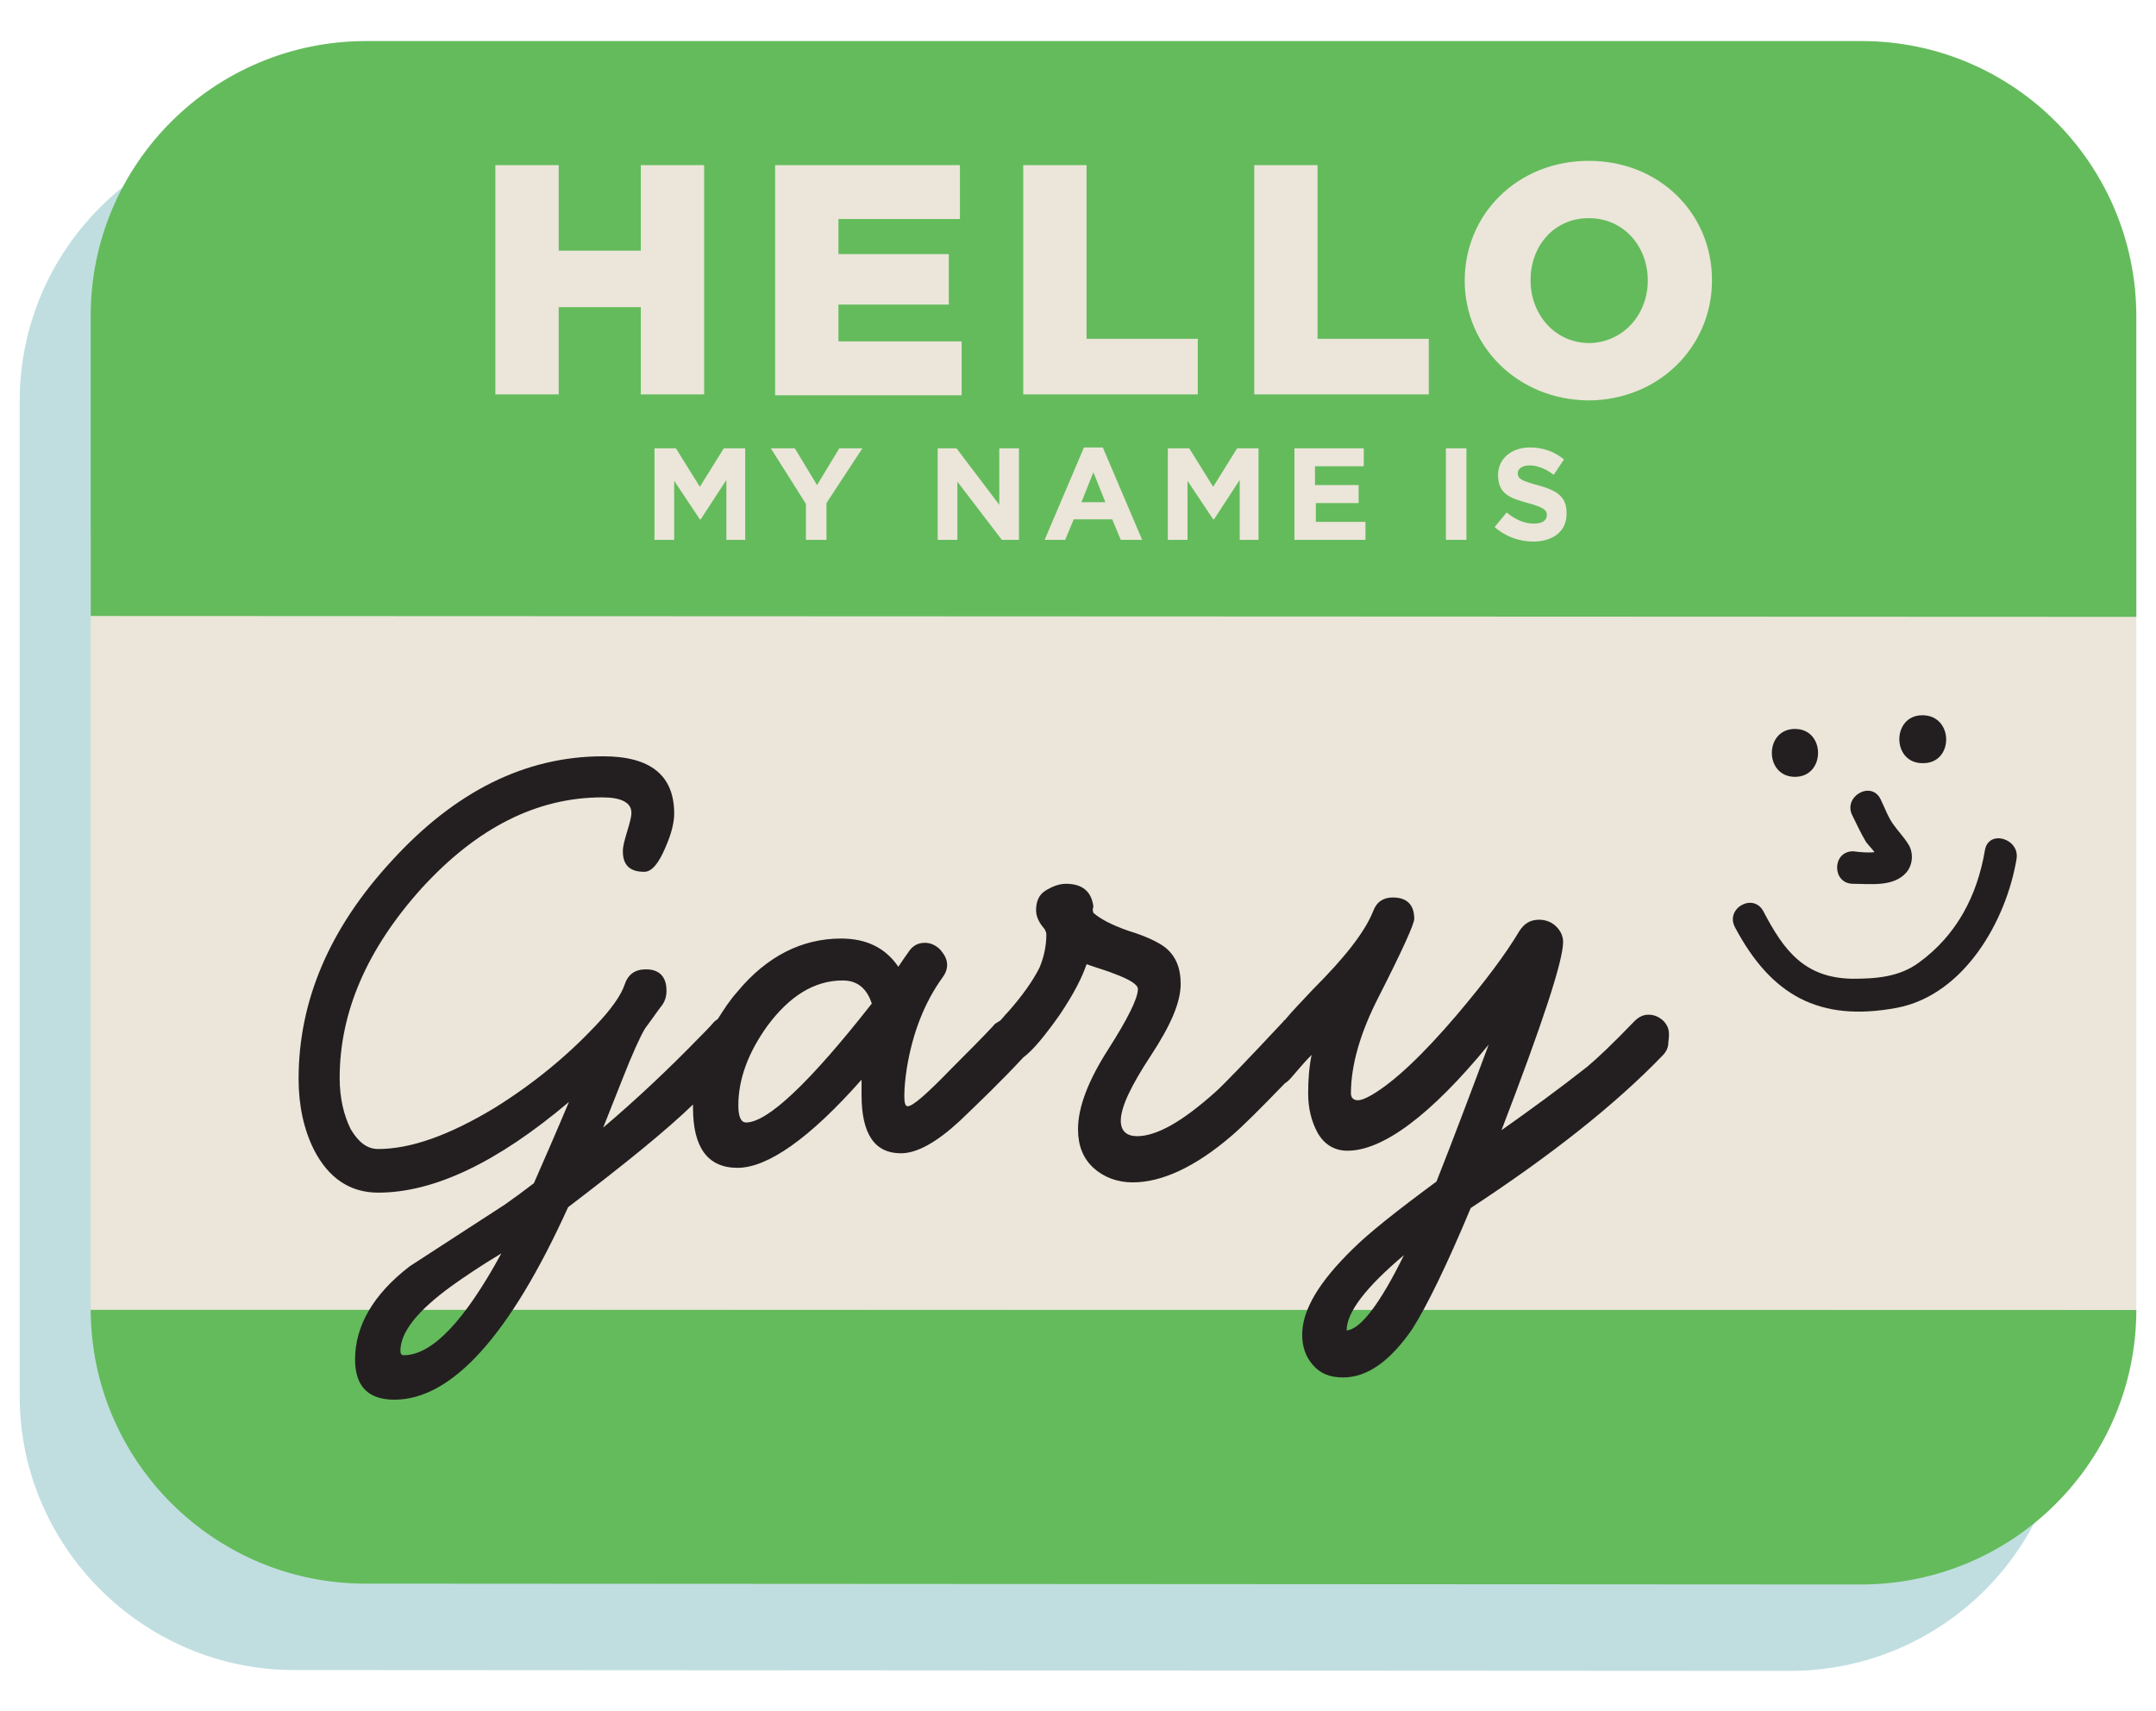 <?xml version="1.0" encoding="utf-8"?>
<!-- Generator: Adobe Illustrator 18.0.0, SVG Export Plug-In . SVG Version: 6.00 Build 0)  -->
<!DOCTYPE svg PUBLIC "-//W3C//DTD SVG 1.1//EN" "http://www.w3.org/Graphics/SVG/1.1/DTD/svg11.dtd">
<svg version="1.1" id="Layer_1" xmlns="http://www.w3.org/2000/svg" xmlns:xlink="http://www.w3.org/1999/xlink" x="0px" y="0px"
	 width="252px" height="200px" viewBox="0 49.5 252 200" enable-background="new 0 49.5 252 200" xml:space="preserve">
<g>
	<path fill="#C0DEE0" d="M34.4,244.7l174.8,0.1c17.8,0,32.2-14.4,32.2-32.1l0-116.1c0-17.8-14.4-32.2-32.1-32.2L34.5,64.3
		c-17.8,0-32.2,14.4-32.2,32.1l0,116.1C2.2,230.2,16.7,244.7,34.4,244.7"/>
	<path fill="#64BB5C" d="M42.7,234.6l174.8,0.1c17.8,0,32.2-14.4,32.2-32.1l-239.1-0.1C10.6,220.2,25,234.6,42.7,234.6z"/>
	<rect x="10.6" y="111.5" fill="#EBE6D9" width="239.1" height="91.1"/>
	<path fill="#64BB5C" d="M217.6,54.3L42.8,54.3c-17.8,0-32.2,14.4-32.2,32.1l0,35.1l239.1,0.1l0-35.1
		C249.7,68.7,235.3,54.3,217.6,54.3z"/>
	<g>
		<path fill="#EBE6D9" d="M57.9,68.8l7.4,0l0,10l9.6,0l0-10l7.4,0l0,26.8l-7.4,0l0-10.2l-9.6,0l0,10.2l-7.4,0L57.9,68.8z"/>
		<path fill="#EBE6D9" d="M90.6,68.8l21.6,0l0,6.3l-14.2,0l0,4.1l12.9,0l0,5.9l-12.9,0l0,4.3l14.4,0l0,6.3l-21.8,0L90.6,68.8z"/>
		<path fill="#EBE6D9" d="M119.6,68.8l7.4,0l0,20.3l13,0l0,6.5l-20.4,0L119.6,68.8z"/>
		<path fill="#EBE6D9" d="M146.6,68.8l7.4,0l0,20.3l13,0l0,6.5l-20.4,0L146.6,68.8z"/>
		<path fill="#EBE6D9" d="M171.2,82.3L171.2,82.3c0-7.8,6.2-14,14.5-14s14.4,6.2,14.4,13.9l0,0.1c0,7.7-6.2,14-14.5,14
			C177.4,96.2,171.2,90,171.2,82.3z M192.6,82.3L192.6,82.3c0-4-2.8-7.3-6.9-7.3c-4.1,0-6.8,3.3-6.8,7.2l0,0.1
			c0,3.9,2.8,7.3,6.9,7.3C189.8,89.5,192.6,86.2,192.6,82.3z"/>
	</g>
	<g>
		<path fill="#EBE6D9" d="M84.9,112.6l0-7l-3,4.6l-0.1,0l-3-4.5l0,6.9l-2.3,0l0-10.7l2.5,0l2.8,4.5l2.8-4.5l2.5,0l0,10.7L84.9,112.6
			z"/>
		<path fill="#EBE6D9" d="M96.6,108.3l0,4.3l-2.4,0l0-4.2l-4.1-6.5l2.8,0l2.6,4.3l2.6-4.3l2.7,0L96.6,108.3z"/>
		<path fill="#EBE6D9" d="M117.1,112.6l-5.2-6.8l0,6.8l-2.3,0l0-10.7l2.2,0l5,6.6l0-6.6l2.3,0l0,10.7L117.1,112.6z"/>
		<path fill="#EBE6D9" d="M131,112.6l-1-2.4l-4.5,0l-1,2.4l-2.4,0l4.6-10.8l2.2,0l4.6,10.8L131,112.6z M127.8,104.7l-1.4,3.5l2.8,0
			L127.8,104.7z"/>
		<path fill="#EBE6D9" d="M144.9,112.6l0-7l-3,4.6l-0.1,0l-3-4.5l0,6.9l-2.3,0l0-10.7l2.5,0l2.8,4.5l2.8-4.5l2.5,0l0,10.7
			L144.9,112.6z"/>
		<path fill="#EBE6D9" d="M151.3,112.6l0-10.7l8.1,0l0,2.1l-5.7,0l0,2.2l5.1,0l0,2.1l-5,0l0,2.2l5.8,0l0,2.1L151.3,112.6z"/>
		<path fill="#EBE6D9" d="M169,112.6l0-10.7l2.4,0l0,10.7L169,112.6z"/>
		<path fill="#EBE6D9" d="M179.2,112.8c-1.6,0-3.3-0.6-4.5-1.7l1.4-1.7c1,0.8,2,1.3,3.2,1.3c1,0,1.5-0.4,1.5-1l0,0
			c0-0.6-0.4-0.9-2.2-1.4c-2.2-0.6-3.5-1.1-3.5-3.3l0,0c0-1.9,1.6-3.2,3.7-3.2c1.6,0,2.9,0.5,4,1.4l-1.2,1.8
			c-0.9-0.7-1.9-1.1-2.8-1.1c-0.9,0-1.4,0.4-1.4,0.9l0,0c0,0.7,0.5,0.9,2.3,1.4c2.2,0.6,3.4,1.3,3.4,3.2l0,0
			C183.2,111.6,181.5,112.8,179.2,112.8z"/>
	</g>
	<path fill="#231F20" d="M194.5,168.9c-0.5-0.5-1.1-0.8-1.8-0.8c-0.7,0-1.2,0.3-1.7,0.8c-2.5,2.6-4.3,4.3-5.5,5.3
		c-3.3,2.6-6.6,5-10,7.4c4.8-12.5,7.2-19.8,7.2-22c0-0.7-0.3-1.3-0.8-1.8c-0.5-0.5-1.2-0.8-2-0.8c-1,0-1.7,0.4-2.3,1.3
		c-1.6,2.7-4,5.9-7.3,9.8c-4,4.7-7.4,7.9-10,9.4c-0.7,0.4-1.2,0.6-1.6,0.6c-0.5,0-0.8-0.3-0.8-0.8c0-3.3,1.1-7.1,3.2-11.2
		c2.8-5.5,4.2-8.6,4.2-9.2c0-1.6-0.8-2.5-2.5-2.5c-1.1,0-1.9,0.5-2.3,1.6c-1,2.5-3.4,5.5-7,9.1c-1.3,1.4-2.4,2.5-3.3,3.6
		c-0.1,0.1-0.2,0.1-0.2,0.2c-4.3,4.6-7,7.4-7.9,8.2c-3.9,3.5-6.9,5.2-9.2,5.2c-1.2,0-1.9-0.6-1.9-1.8c0-1.6,1.2-4.1,3.5-7.6
		c2.3-3.5,3.5-6.2,3.5-8.4c0-1.9-0.6-3.4-2-4.4c-0.7-0.5-2.1-1.2-4.1-1.8c-2-0.7-3.3-1.4-4.1-2.1c-0.1-0.3-0.1-0.5,0-0.7
		c-0.2-1.8-1.3-2.7-3.2-2.7c-0.8,0-1.6,0.3-2.4,0.8c-0.8,0.5-1.1,1.3-1.1,2.3c0,0.7,0.3,1.4,1,2.2c0.1,0.2,0.2,0.4,0.2,0.6
		c0,1.4-0.3,2.7-0.8,3.9c-0.8,1.6-2.1,3.4-3.7,5.2c-0.4,0.4-0.6,0.7-0.9,1c-0.3,0.2-0.6,0.3-0.8,0.6c-1.3,1.4-2.9,3-4.8,4.9
		c-2.9,3-4.6,4.5-5.2,4.5c-0.3,0-0.4-0.4-0.4-1.2c0-0.9,0.1-2,0.3-3.3c0.7-4.2,2.1-7.7,4.2-10.6c0.3-0.4,0.5-0.9,0.5-1.4
		c0-0.7-0.3-1.2-0.8-1.8c-0.5-0.5-1.1-0.8-1.8-0.8c-0.9,0-1.5,0.4-2,1.2c-0.3,0.4-0.7,1-1.1,1.6c-1.5-2.2-3.7-3.3-6.7-3.3
		c-4.6,0-8.7,2.1-12.1,6.2c-0.9,1-1.6,2.1-2.3,3.2c-0.1,0.1-0.3,0.2-0.4,0.3c-0.6,0.7-1.2,1.3-1.8,1.9c-3.5,3.6-7.2,7.1-11.2,10.5
		l2.3-5.8c1.1-2.8,2-4.8,2.6-5.8c0.9-1.2,1.5-2.1,1.9-2.6c0.4-0.5,0.6-1.1,0.6-1.8c0-1.6-0.8-2.5-2.4-2.5c-1.3,0-2.1,0.6-2.5,1.8
		c-0.4,1.2-1.5,2.8-3.4,4.8c-3.4,3.6-7.3,6.8-11.8,9.6c-5.3,3.2-9.8,4.8-13.6,4.8c-1.3,0-2.3-0.8-3.2-2.3c-0.8-1.6-1.3-3.6-1.3-6
		c0-7.7,3.2-15.1,9.6-22.2c6.4-7,13.4-10.6,21.1-10.6c2.2,0,3.4,0.6,3.4,1.8c0,0.5-0.2,1.2-0.5,2.2c-0.3,1-0.5,1.7-0.5,2.3
		c0,1.6,0.8,2.4,2.5,2.4c0.9,0,1.7-1,2.5-2.9c0.7-1.6,1-2.9,1-3.9c0-4.5-2.8-6.7-8.3-6.7c-9.1,0-17.3,4.1-24.7,12.2
		c-7.3,7.9-10.9,16.4-10.9,25.5c0,3.1,0.6,5.9,1.8,8.3c1.7,3.3,4.2,5,7.5,5c6.5,0,13.9-3.5,22.3-10.6c-1.6,3.8-3,7-4.1,9.5
		c-1.3,1-2.4,1.8-3.4,2.5c-3.7,2.4-7.4,4.8-11.1,7.2c-4.3,3.3-6.4,7-6.4,10.9c0,3.1,1.5,4.7,4.6,4.7c6.7,0,13.5-7.5,20.3-22.5
		c6.7-5.1,11.5-9,14.6-12c0,0.1,0,0.3,0,0.4c0,4.6,1.7,7,5.2,7c3.5,0,8.4-3.4,14.5-10.3c0,0.7,0,1.3,0,1.8c0,4.5,1.5,6.8,4.6,6.8
		c1.9,0,4.2-1.3,6.9-3.8c2.4-2.3,4.9-4.7,7.4-7.4c1.1-0.8,2.5-2.5,4.2-4.9c1.7-2.5,2.7-4.5,3.2-6c1.4,0.5,2.5,0.8,3.2,1.1
		c1.9,0.7,2.8,1.3,2.8,1.8c0,1.1-1.2,3.5-3.5,7.1c-2.3,3.6-3.5,6.7-3.5,9.3c0,1.9,0.6,3.4,1.8,4.5c1.2,1.1,2.8,1.7,4.6,1.7
		c3.4,0,7.3-1.8,11.5-5.4c1.3-1.1,3.4-3.2,6.3-6.2c0.2-0.1,0.4-0.3,0.6-0.5c0.8-0.9,1.6-1.9,2.5-2.8c-0.3,1.5-0.4,3-0.4,4.5
		c0,1.8,0.4,3.3,1.1,4.6c0.8,1.4,2,2.1,3.5,2.1c4.1,0,9.7-4.1,16.5-12.4c-2.2,5.9-4.2,11.2-6.1,16c-4.6,3.4-7.9,6-9.8,7.9
		c-3.9,3.8-5.9,7.1-5.9,10c0,1.4,0.4,2.6,1.3,3.6c0.9,1,2,1.4,3.5,1.4c2.8,0,5.5-1.9,8.1-5.7c1.7-2.7,4-7.4,6.8-14.1
		c9.3-6.1,16.8-12,22.4-17.8c0.5-0.5,0.7-1,0.7-1.6C195.2,170,195,169.5,194.5,168.9z M47.2,207.9c-0.3,0-0.4-0.2-0.4-0.5
		c0-2.2,2-4.7,6-7.6c1.4-1,3.3-2.3,5.8-3.8C54.3,203.9,50.5,207.9,47.2,207.9z M87.2,180.7c-0.6,0-0.9-0.7-0.9-2
		c0-3,1.1-6.1,3.4-9.3c2.6-3.5,5.5-5.3,8.8-5.3c1.7,0,2.8,0.9,3.4,2.7C94.6,176.1,89.7,180.7,87.2,180.7z M157.4,205
		c0-2.1,2.2-5,6.7-8.8C161.3,201.9,159,204.9,157.4,205z"/>
	<path fill="#231F20" d="M209.8,134.7c-3.6,0-3.6,5.6,0,5.6C213.4,140.3,213.4,134.7,209.8,134.7z"/>
	<path fill="#231F20" d="M224.7,133.1c-3.6,0-3.6,5.6,0,5.6C228.4,138.8,228.4,133.1,224.7,133.1z"/>
	<path fill="#231F20" d="M232,148.9c-0.9,5.3-3.3,9.9-7.7,13.1c-2.3,1.7-5,1.9-7.8,1.9c-5.6-0.1-8-3.3-10.4-7.9
		c-1.2-2.2-4.5-0.3-3.3,1.9c4.2,7.9,9.8,11.1,18.9,9.4c7.9-1.5,12.8-10.2,14-17.4C236.1,147.5,232.4,146.4,232,148.9z"/>
	<path fill="#231F20" d="M223,148.1c-0.5-0.8-1.1-1.4-1.6-2.1c-0.7-0.9-1.1-2.1-1.6-3.1c-1.1-2.2-4.4-0.3-3.3,1.9
		c0.5,1,1,2.1,1.6,3.1c0.3,0.4,0.7,0.8,1,1.2c0,0,0,0,0,0c-0.8,0.1-1.7,0-2.5-0.1c-2.5,0-2.5,3.8,0,3.8c2,0,4.7,0.4,6.2-1.3
		C223.6,150.6,223.7,149.1,223,148.1z"/>
</g>
</svg>
